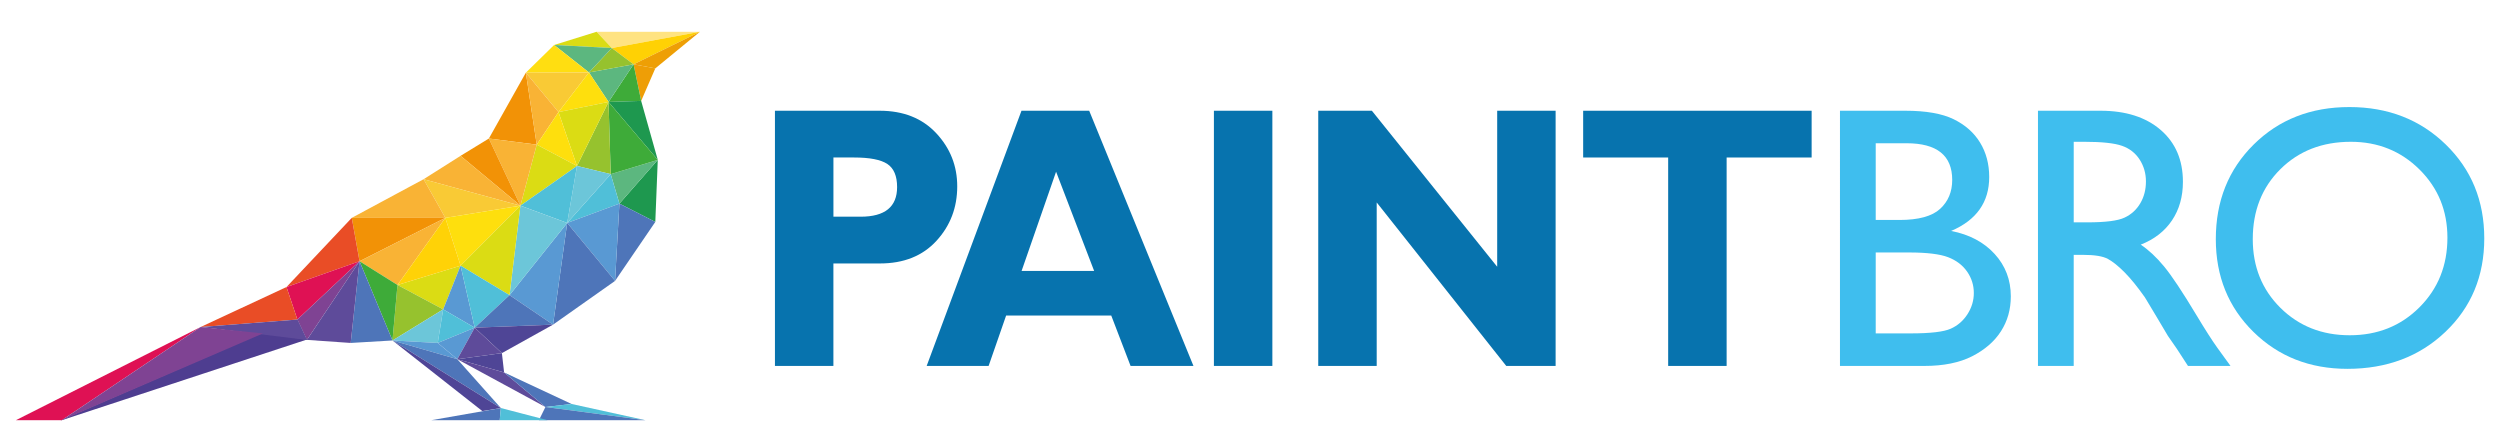 <?xml version="1.0" encoding="utf-8"?>
<!-- Generator: Adobe Illustrator 27.2.0, SVG Export Plug-In . SVG Version: 6.00 Build 0)  -->
<svg version="1.1" id="Réteg_1" xmlns="http://www.w3.org/2000/svg" xmlns:xlink="http://www.w3.org/1999/xlink" x="0px" y="0px"
	 viewBox="0 0 910.49 161.01" style="enable-background:new 0 0 910.49 161.01;" xml:space="preserve">
<style type="text/css">
	.st0{fill:#FFE381;}
	.st1{fill:#FFD104;}
	.st2{fill:#EE9F05;}
	.st3{fill:#EE9E06;}
	.st4{fill:#DBDC14;}
	.st5{fill:#3EAB39;}
	.st6{fill:#5CB77F;}
	.st7{fill:#96C22E;}
	.st8{fill:#1E984F;}
	.st9{fill:#FFDE11;}
	.st10{fill:#F9CA35;}
	.st11{fill:#FEDF0D;}
	.st12{fill:#F29206;}
	.st13{fill:#F9B335;}
	.st14{fill:#4E75B9;}
	.st15{fill:#50BFD8;}
	.st16{fill:#5999D3;}
	.st17{fill:#6CC6D9;}
	.st18{fill:#4F4596;}
	.st19{fill:#5E4B9A;}
	.st20{fill:#E94D26;}
	.st21{fill:#DF1154;}
	.st22{fill:#7F4393;}
	.st23{fill:#4E3D90;}
	.st24{fill:#FFD207;}
	.st25{fill:#0773AE;}
	.st26{fill:#3FBEEE;}
</style>
<g>
	<polygon class="st0" points="254.91,11.57 217.27,11.57 222.81,17.49 	"/>
	<polygon class="st1" points="254.91,11.57 222.81,17.49 230.74,23.42 	"/>
	<polygon class="st2" points="254.91,11.57 238.66,24.9 230.74,23.42 	"/>
	<polygon class="st3" points="233.51,36.75 238.66,24.9 230.74,23.42 	"/>
	<polygon class="st4" points="222.81,17.49 217.27,11.57 201.81,16.38 	"/>
	<polygon class="st5" points="230.74,23.42 221.63,37.12 233.51,36.75 	"/>
	<polygon class="st6" points="230.74,23.42 221.63,37.12 214.49,26.38 	"/>
	<polygon class="st7" points="230.74,23.42 222.81,17.49 214.49,26.38 	"/>
	<polygon class="st6" points="222.81,17.49 214.49,26.38 201.81,16.38 	"/>
	<polygon class="st8" points="233.51,36.75 221.63,37.12 239.56,58.23 	"/>
	<polygon class="st9" points="214.49,26.38 201.81,16.38 191.51,26.47 	"/>
	<polygon class="st10" points="191.51,26.47 214.49,26.38 203.4,40.82 	"/>
	<polygon class="st11" points="214.49,26.38 221.63,37.12 203.4,40.82 	"/>
	<polygon class="st12" points="191.51,26.47 178.04,50.45 195.47,52.68 	"/>
	<polygon class="st13" points="195.47,52.68 203.4,40.82 191.51,26.47 	"/>
	<polygon class="st8" points="239.56,58.23 238.66,80.82 225.59,74.16 	"/>
	<polygon class="st6" points="239.56,58.23 225.59,74.16 222.42,63.42 	"/>
	<polygon class="st5" points="239.56,58.23 221.63,37.12 222.42,63.42 	"/>
	<polygon class="st7" points="221.63,37.12 210.14,60.45 222.42,63.42 	"/>
	<polygon class="st4" points="221.63,37.12 203.4,40.82 210.14,60.45 	"/>
	<polygon class="st11" points="203.4,40.82 210.14,60.45 195.47,52.68 	"/>
	<polygon class="st14" points="225.59,74.16 224,102.3 238.66,80.82 	"/>
	<polygon class="st15" points="222.42,63.42 225.59,74.16 206.57,81.19 	"/>
	<polygon class="st16" points="225.59,74.16 224,102.3 206.57,81.19 	"/>
	<polygon class="st17" points="222.42,63.42 210.14,60.45 206.57,81.19 	"/>
	<polygon class="st4" points="210.14,60.45 195.47,52.68 189.53,74.9 	"/>
	<polygon class="st15" points="189.53,74.9 206.57,81.19 210.14,60.45 	"/>
	<polygon class="st13" points="195.47,52.68 189.53,74.9 178.04,50.45 	"/>
	<polygon class="st14" points="206.57,81.19 224,102.3 201.42,118.23 	"/>
	<polygon class="st16" points="206.57,81.19 201.42,118.23 185.57,107.49 	"/>
	<polygon class="st17" points="206.57,81.19 185.57,107.49 189.53,74.9 	"/>
	<polygon class="st12" points="189.53,74.9 167.74,56.75 178.04,50.45 	"/>
	<polygon class="st13" points="167.74,56.75 189.53,74.9 154.27,65.27 	"/>
	<polygon class="st10" points="154.27,65.27 189.53,74.9 162.19,79.34 	"/>
	<polygon class="st11" points="189.53,74.9 162.19,79.34 167.74,96.75 	"/>
	<polygon class="st4" points="167.74,96.75 189.53,74.9 185.57,107.49 	"/>
	<polygon class="st13" points="162.19,79.34 154.27,65.27 128.11,79.34 	"/>
	<polygon class="st12" points="162.19,79.34 130.94,95.13 128.11,79.34 	"/>
	<polygon class="st13" points="162.19,79.34 130.94,95.13 144.76,103.79 	"/>
	<polygon class="st4" points="144.76,103.79 167.74,96.75 161.4,112.67 	"/>
	<polygon class="st16" points="167.74,96.75 161.4,112.67 172.89,119.34 	"/>
	<polygon class="st15" points="167.74,96.75 172.89,119.34 185.57,107.49 	"/>
	<polygon class="st14" points="185.57,107.49 201.42,118.23 172.89,119.34 	"/>
	<polygon class="st18" points="201.42,118.23 172.89,119.34 182.79,128.6 	"/>
	<polygon class="st7" points="161.4,112.67 142.94,124 144.76,103.79 	"/>
	<polygon class="st17" points="161.4,112.67 142.94,124 159.42,124.9 	"/>
	<polygon class="st15" points="161.4,112.67 172.89,119.34 159.42,124.9 	"/>
	<polygon class="st16" points="159.42,124.9 172.89,119.34 166.55,130.82 	"/>
	<polygon class="st19" points="172.89,119.34 182.79,128.6 166.55,130.82 	"/>
	<polygon class="st5" points="142.94,124 144.76,103.79 130.94,95.13 	"/>
	<polygon class="st20" points="130.94,95.13 104.34,104.53 128.11,79.34 	"/>
	<polygon class="st18" points="166.55,130.82 183.59,135.64 182.79,128.6 	"/>
	<polygon class="st19" points="166.55,130.82 198.64,148.23 183.59,135.64 	"/>
	<polygon class="st14" points="208.15,147.12 198.64,148.23 183.59,135.64 	"/>
	<polygon class="st15" points="198.64,148.23 208.15,147.12 235.1,153.04 	"/>
	<polygon class="st14" points="235.1,153.04 196.27,153.04 198.64,148.23 	"/>
	<polygon class="st16" points="166.55,130.82 159.42,124.9 142.94,124 	"/>
	<polygon class="st14" points="182.4,148.6 166.55,130.82 142.94,124 	"/>
	<polygon class="st18" points="142.94,124 182.4,148.6 175.66,149.71 	"/>
	<polygon class="st14" points="182.4,148.6 157.04,153.04 182,153.04 	"/>
	<polygon class="st15" points="182.4,148.6 182,153.04 199.44,153.04 	"/>
	<polygon class="st21" points="130.94,95.13 108.3,116.38 104.34,104.53 	"/>
	<polygon class="st20" points="108.3,116.38 104.34,104.53 73.07,119.09 	"/>
	<polygon class="st22" points="130.94,95.13 108.3,116.38 111.77,123.79 	"/>
	<polygon class="st14" points="142.94,124 130.94,95.13 127.72,124.9 	"/>
	<polygon class="st19" points="130.94,95.13 127.72,124.9 111.77,123.79 	"/>
	<polyline class="st23" points="22.48,153.04 112.37,123.46 95.75,121.03 22.09,153.03 	"/>
	<polygon class="st21" points="73.07,119.09 22.48,153.04 5.77,153.04 	"/>
	<polygon class="st24" points="162.19,79.34 167.74,96.75 144.76,103.79 	"/>
	<polygon class="st19" points="111.77,123.79 108.3,116.38 73.07,119.09 	"/>
	<polygon class="st22" points="22.48,153.04 73.07,119.09 95.75,121.44 	"/>
	<polygon class="st19" points="111.77,123.79 108.3,116.38 95.75,121.44 	"/>
</g>
<g>
	<path class="st25" d="M282.23,40.33h38.12c8.65,0,15.52,2.73,20.62,8.18c5.1,5.46,7.65,11.91,7.65,19.36
		c0,7.72-2.52,14.33-7.56,19.83c-5.04,5.5-11.9,8.25-20.59,8.25h-16.95v37.32h-21.29V40.33z M303.53,57.36v21.56h9.91
		c8.85,0,13.28-3.59,13.28-10.78c0-4.04-1.18-6.84-3.55-8.42c-2.37-1.57-6.4-2.36-12.12-2.36H303.53z"/>
	<path class="st25" d="M396.68,40.33l37.97,92.94h-22.9l-7.04-18.36h-38.28l-6.38,18.36h-22.56l34.53-92.94H396.68z M398.48,98.67
		l-13.86-36.13l-12.56,36.13H398.48z"/>
	<path class="st25" d="M463.39,40.33v92.94H442.1V40.33H463.39z"/>
	<path class="st25" d="M566.55,40.33v92.94h-17.98l-47.18-59.54v59.54h-21.29V40.33h19.53l45.64,56.82V40.33H566.55z"/>
	<path class="st25" d="M659.79,40.33v17.03h-30.96v75.91h-21.29V57.36h-30.96V40.33H659.79z"/>
	<path class="st26" d="M700.9,133.27h-30.79V40.33h23.82c7.51,0,13.37,1.03,17.58,3.09c4.21,2.06,7.42,4.9,9.63,8.52
		c2.21,3.61,3.32,7.79,3.32,12.54c0,9.14-4.62,15.68-13.87,19.63c6.64,1.29,11.92,4.08,15.85,8.38c3.93,4.3,5.89,9.45,5.89,15.43
		c0,4.75-1.19,8.98-3.58,12.71c-2.39,3.73-5.89,6.76-10.51,9.12C713.63,132.09,707.84,133.27,700.9,133.27z M694.33,52.17h-11.2
		v27.94h8.66c6.94,0,11.88-1.35,14.81-4.06c2.93-2.7,4.39-6.21,4.39-10.51C710.99,56.63,705.44,52.17,694.33,52.17z M695.3,91.95
		h-12.17v29.47h12.82c7.12,0,11.94-0.57,14.48-1.7c2.54-1.13,4.58-2.89,6.12-5.29c1.54-2.4,2.31-4.97,2.31-7.72
		c0-2.84-0.81-5.43-2.44-7.78c-1.63-2.35-3.94-4.1-6.93-5.26C706.5,92.53,701.77,91.95,695.3,91.95z"/>
	<path class="st26" d="M742.22,133.27V40.33h22.78c9.2,0,16.5,2.33,21.91,6.99c5.4,4.66,8.1,10.96,8.1,18.89
		c0,5.41-1.32,10.09-3.97,14.04c-2.65,3.95-6.44,6.9-11.39,8.85c2.91,1.95,5.75,4.61,8.53,7.98c2.78,3.37,6.68,9.25,11.72,17.63
		c3.17,5.28,5.71,9.25,7.62,11.91l4.82,6.65h-15.49l-3.97-6.12c-0.13-0.22-0.39-0.6-0.78-1.13l-2.54-3.66l-4.03-6.79l-4.36-7.26
		c-2.69-3.82-5.15-6.85-7.39-9.11c-2.24-2.26-4.26-3.89-6.06-4.88c-1.8-1-4.83-1.5-9.09-1.5h-3.39v40.45H742.22z M759.15,51.64
		h-3.91v29.34h4.95c6.6,0,11.12-0.57,13.57-1.73c2.45-1.15,4.36-2.89,5.73-5.22c1.37-2.33,2.05-4.98,2.05-7.95
		c0-2.93-0.76-5.58-2.28-7.95c-1.52-2.37-3.66-4.05-6.41-5.02S765.53,51.64,759.15,51.64z"/>
	<path class="st26" d="M855.64,38.99c14.05,0,25.75,4.55,35.1,13.64c9.35,9.09,14.02,20.49,14.02,34.2
		c0,13.71-4.72,25.05-14.15,34.03c-9.43,8.98-21.33,13.47-35.68,13.47c-13.71,0-25.12-4.49-34.25-13.47s-13.69-20.24-13.69-33.76
		c0-13.88,4.6-25.37,13.79-34.46C829.97,43.54,841.59,38.99,855.64,38.99z M856.16,51.64c-10.41,0-18.96,3.33-25.66,9.98
		c-6.7,6.65-10.05,15.15-10.05,25.48c0,10.02,3.36,18.36,10.08,25.02c6.72,6.65,15.13,9.98,25.23,9.98
		c10.15,0,18.61-3.39,25.4-10.18c6.79-6.79,10.18-15.24,10.18-25.35c0-9.85-3.39-18.13-10.18-24.85
		C874.38,55,866.05,51.64,856.16,51.64z"/>
</g>
</svg>
